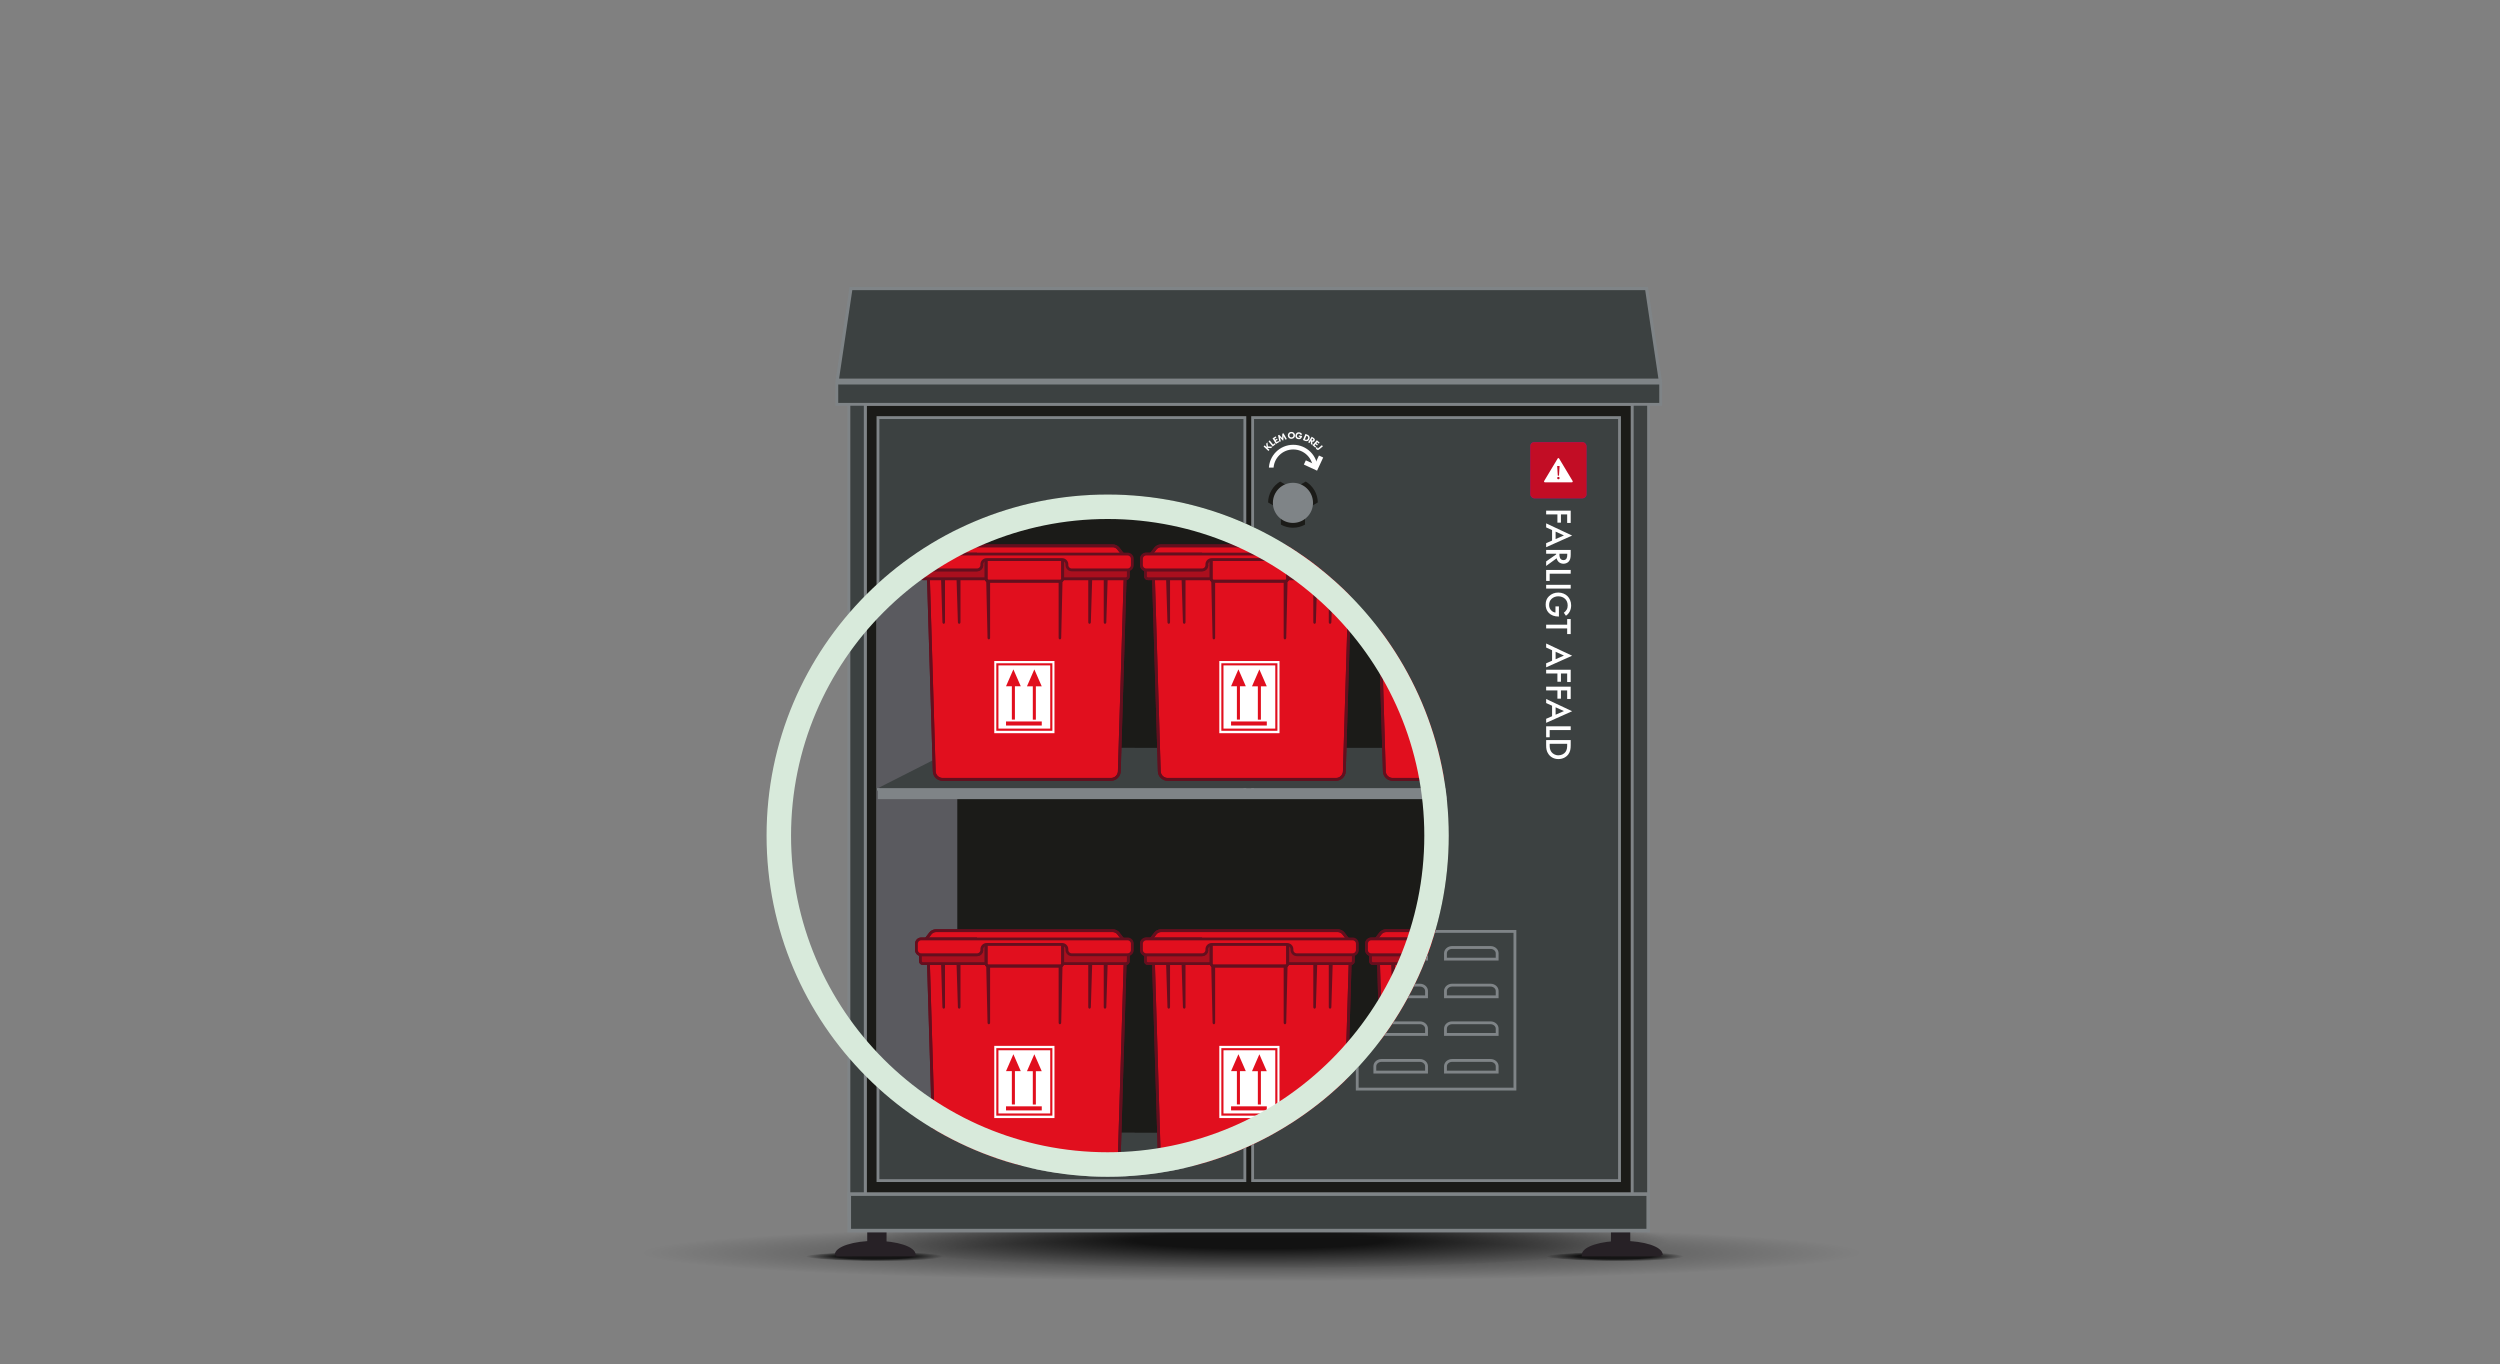 <?xml version="1.0" encoding="UTF-8"?>
<svg id="Layer_1" data-name="Layer 1" xmlns="http://www.w3.org/2000/svg" width="777" height="424" xmlns:xlink="http://www.w3.org/1999/xlink" viewBox="0 0 777 424">
  <rect x="0" y="0" width="777" height="424" fill="#808080" stroke="none"/>
  <defs>
    <style>
      .cls-1, .cls-2, .cls-3, .cls-4, .cls-5 {
        stroke-miterlimit: 10;
      }

      .cls-1, .cls-2, .cls-4, .cls-5 {
        stroke-width: .88px;
      }

      .cls-1, .cls-2, .cls-5 {
        stroke: #640f1e;
      }

      .cls-1, .cls-6 {
        fill: #e10f1e;
      }

      .cls-2, .cls-3, .cls-7, .cls-8 {
        fill: none;
      }

      .cls-9 {
        fill: #640f1e;
      }

      .cls-9, .cls-10, .cls-11, .cls-7, .cls-12, .cls-13, .cls-14, .cls-15, .cls-16, .cls-17, .cls-18, .cls-19, .cls-6, .cls-20, .cls-21 {
        stroke-width: 0px;
      }

      .cls-22 {
        clip-path: url(#clippath-2);
      }

      .cls-23 {
        opacity: .8;
      }

      .cls-10 {
        fill: #1b1b18;
      }

      .cls-3 {
        stroke: #fff;
        stroke-width: 1.452px;
      }

      .cls-11 {
        fill: #5a5a5f;
      }

      .cls-8 {
        stroke: #c3007a;
        stroke-width: .088px;
      }

      .cls-12 {
        fill: #d8eadb;
      }

      .cls-24 {
        clip-path: url(#clippath-1);
      }

      .cls-4 {
        stroke: #272126;
      }

      .cls-4, .cls-16 {
        fill: #272126;
      }

      .cls-13 {
        fill: #3c4141;
      }

      .cls-14 {
        fill: url(#radial-gradient-2);
      }

      .cls-25 {
        clip-path: url(#clippath);
      }

      .cls-15 {
        fill: url(#radial-gradient);
      }

      .cls-26 {
        opacity: .3;
      }

      .cls-17 {
        fill: #7f8487;
      }

      .cls-18 {
        fill: #fff;
      }

      .cls-5 {
        fill: #aa0f1e;
      }

      .cls-19 {
        fill: url(#radial-gradient-3);
      }

      .cls-20 {
        fill: #c20d25;
      }

      .cls-21 {
        fill: url(#radial-gradient-4);
      }
    </style>
    <radialGradient id="radial-gradient" cx="-257.581" cy="659.249" fx="-257.581" fy="659.249" r="1.172" gradientTransform="translate(-105976.386 2327.942) rotate(90) scale(7.526 -161.343)" gradientUnits="userSpaceOnUse">
      <stop offset=".5" stop-color="#000"/>
      <stop offset="1" stop-color="#000101" stop-opacity="0"/>
    </radialGradient>
    <radialGradient id="radial-gradient-2" cx="54.116" cy="621.494" fx="54.116" fy="621.494" r="2.352" gradientTransform="translate(-40390.163 143.201) rotate(90) scale(4.477 -65.618)" gradientUnits="userSpaceOnUse">
      <stop offset=".25" stop-color="#000"/>
      <stop offset=".826" stop-color="#000101" stop-opacity="0"/>
    </radialGradient>
    <radialGradient id="radial-gradient-3" cx="4.903" cy="715.184" fx="4.903" fy="715.184" r="1.538" gradientTransform="translate(-9665.754 385.606) rotate(90) scale(1 -13.895)" gradientUnits="userSpaceOnUse">
      <stop offset=".546" stop-color="#000"/>
      <stop offset="1" stop-color="#010101" stop-opacity="0"/>
    </radialGradient>
    <radialGradient id="radial-gradient-4" cy="731.75" fy="731.75" xlink:href="#radial-gradient-3"/>
    <clipPath id="clippath">
      <rect class="cls-7" x="479.875" y="142.372" width="8.943" height="7.531"/>
    </clipPath>
    <clipPath id="clippath-1">
      <polygon class="cls-7" points="411.248 144.348 404.094 146.501 399.304 145.325 392.39 145.325 392.624 137.228 414.432 137.228 411.248 144.348"/>
    </clipPath>
    <clipPath id="clippath-2">
      <circle class="cls-7" cx="344.266" cy="259.712" r="106.016"/>
    </clipPath>
  </defs>
  <g class="cls-26">
    <ellipse class="cls-15" cx="388.962" cy="389.357" rx="189.132" ry="8.822"/>
  </g>
  <g class="cls-23">
    <path class="cls-14" d="M382.192,375.241c82.736,0,153.181,8.311,158.123,9.542,8.177,2.038,53.147,10.898-158.123,10.898-82.736,0-149.807-4.576-149.807-10.22s67.071-10.22,149.807-10.22Z"/>
  </g>
  <g>
    <g class="cls-23">
      <path class="cls-19" d="M277.541,388.971c11.801,0,15.868.688,15.868,1.538s-4.067,1.538-15.868,1.538-26.868-.688-26.868-1.538,15.067-1.538,26.868-1.538Z"/>
    </g>
    <g class="cls-23">
      <path class="cls-21" d="M507.745,388.971c11.801,0,15.868.688,15.868,1.538s-4.067,1.538-15.868,1.538-26.868-.688-26.868-1.538,15.067-1.538,26.868-1.538Z"/>
    </g>
    <g>
      <g>
        <rect class="cls-16" x="269.975" y="380.411" width="5.125" height="6.244"/>
        <path class="cls-16" d="M274.66,380.851v5.365h-4.245v-5.365h4.245M275.54,379.971h-6.005v7.125h6.005v-7.125h0Z"/>
      </g>
      <path class="cls-4" d="M259.866,390.052c0-2.182,5.442-3.95,12.155-3.95s12.155,1.769,12.155,3.95h-24.311Z"/>
    </g>
    <g>
      <g>
        <rect class="cls-16" x="501.119" y="380.411" width="5.125" height="6.244"/>
        <path class="cls-16" d="M505.804,380.851v5.365h-4.245v-5.365h4.245M506.684,379.971h-6.005v7.125h6.005v-7.125h0Z"/>
      </g>
      <path class="cls-4" d="M516.353,390.052c0-2.182-5.442-3.95-12.155-3.95-6.713,0-12.155,1.769-12.155,3.95h24.311Z"/>
    </g>
    <g>
      <rect class="cls-13" x="507.294" y="118.806" width="5.094" height="258.796"/>
      <path class="cls-17" d="M511.941,119.252v257.902h-4.2V119.252h4.2M512.834,118.359h-5.987v259.689h5.987V118.359h0Z"/>
    </g>
    <rect class="cls-10" x="269.372" y="126.104" width="237.45" height="251.943"/>
    <g>
      <rect class="cls-13" x="263.832" y="118.806" width="5.093" height="258.796"/>
      <path class="cls-17" d="M268.479,119.252v257.902h-4.2V119.252h4.2M269.372,118.359h-5.987v259.689h5.987V118.359h0Z"/>
    </g>
    <g>
      <polygon class="cls-13" points="260.215 118.159 264.468 89.679 511.751 89.679 516.004 118.159 260.215 118.159"/>
      <path class="cls-17" d="M511.327,90.172l4.106,27.494h-254.645l4.106-27.494h246.434M512.176,89.186h-248.132l-4.4,29.465h256.932l-4.4-29.465h0Z"/>
    </g>
    <g>
      <rect class="cls-13" x="263.945" y="371.124" width="248.33" height="11.354"/>
      <path class="cls-17" d="M511.715,371.684v10.234h-247.21v-10.234h247.21M512.834,370.564h-249.449v12.472h249.449v-12.472h0Z"/>
    </g>
    <g>
      <rect class="cls-13" x="272.873" y="129.787" width="114.028" height="237.142"/>
      <path class="cls-17" d="M386.461,130.227v236.262h-113.148v-236.262h113.148M387.341,129.347h-114.908v238.022h114.908v-238.022h0Z"/>
    </g>
    <path class="cls-17" d="M353.952,289.922v48.13h-48.13v-48.13h48.13M354.832,289.042h-49.89v49.89h49.89v-49.89h0Z"/>
    <g>
      <rect class="cls-13" x="389.318" y="129.787" width="114.027" height="237.142"/>
      <path class="cls-17" d="M502.906,130.227v236.262h-113.148v-236.262h113.148M503.786,129.347h-114.908v238.022h114.908v-238.022h0Z"/>
    </g>
    <path class="cls-17" d="M470.397,289.922v48.13h-48.13v-48.13h48.13M471.277,289.042h-49.89v49.89h49.89v-49.89h0Z"/>
    <g>
      <g>
        <g>
          <path class="cls-13" d="M310.901,298.098v-1.81c0-.997.922-1.809,2.055-1.809h11.959c1.133,0,2.054.812,2.054,1.809v1.81h-16.068Z"/>
          <path class="cls-17" d="M324.915,294.919c.875,0,1.614.627,1.614,1.369v1.369h-15.188v-1.369c0-.742.739-1.369,1.614-1.369h11.959M324.915,294.039h-11.959c-1.372,0-2.494,1.012-2.494,2.249v2.249h16.948v-2.249c0-1.237-1.123-2.249-2.494-2.249h0Z"/>
        </g>
        <g>
          <path class="cls-13" d="M332.853,298.098v-1.81c0-.997.922-1.809,2.055-1.809h11.959c1.133,0,2.054.812,2.054,1.809v1.81h-16.068Z"/>
          <path class="cls-17" d="M346.866,294.919c.875,0,1.614.627,1.614,1.369v1.369h-15.188v-1.369c0-.742.739-1.369,1.614-1.369h11.959M346.866,294.039h-11.959c-1.372,0-2.494,1.012-2.494,2.249v2.249h16.948v-2.249c0-1.237-1.123-2.249-2.494-2.249h0Z"/>
        </g>
      </g>
      <g>
        <g>
          <path class="cls-13" d="M310.901,309.8v-1.809c0-.998.922-1.81,2.055-1.81h11.959c1.133,0,2.054.812,2.054,1.81v1.809h-16.068Z"/>
          <path class="cls-17" d="M324.915,306.622c.875,0,1.614.627,1.614,1.369v1.369h-15.188v-1.369c0-.742.739-1.369,1.614-1.369h11.959M324.915,305.742h-11.959c-1.372,0-2.494,1.012-2.494,2.249v2.249h16.948v-2.249c0-1.237-1.123-2.249-2.494-2.249h0Z"/>
        </g>
        <g>
          <path class="cls-13" d="M332.853,309.8v-1.809c0-.998.922-1.81,2.055-1.81h11.959c1.133,0,2.054.812,2.054,1.81v1.809h-16.068Z"/>
          <path class="cls-17" d="M346.866,306.622c.875,0,1.614.627,1.614,1.369v1.369h-15.188v-1.369c0-.742.739-1.369,1.614-1.369h11.959M346.866,305.742h-11.959c-1.372,0-2.494,1.012-2.494,2.249v2.249h16.948v-2.249c0-1.237-1.123-2.249-2.494-2.249h0Z"/>
        </g>
      </g>
      <g>
        <g>
          <path class="cls-13" d="M310.901,321.503v-1.81c0-.997.922-1.809,2.055-1.809h11.959c1.133,0,2.054.812,2.054,1.809v1.81h-16.068Z"/>
          <path class="cls-17" d="M324.915,318.324c.875,0,1.614.627,1.614,1.369v1.369h-15.188v-1.369c0-.742.739-1.369,1.614-1.369h11.959M324.915,317.444h-11.959c-1.372,0-2.494,1.012-2.494,2.249v2.249h16.948v-2.249c0-1.237-1.123-2.249-2.494-2.249h0Z"/>
        </g>
        <g>
          <path class="cls-13" d="M332.853,321.503v-1.81c0-.997.922-1.809,2.055-1.809h11.959c1.133,0,2.054.812,2.054,1.809v1.81h-16.068Z"/>
          <path class="cls-17" d="M346.866,318.324c.875,0,1.614.627,1.614,1.369v1.369h-15.188v-1.369c0-.742.739-1.369,1.614-1.369h11.959M346.866,317.444h-11.959c-1.372,0-2.494,1.012-2.494,2.249v2.249h16.948v-2.249c0-1.237-1.123-2.249-2.494-2.249h0Z"/>
        </g>
      </g>
      <g>
        <g>
          <path class="cls-13" d="M310.901,333.205v-1.809c0-.998.922-1.81,2.055-1.81h11.959c1.133,0,2.054.812,2.054,1.81v1.809h-16.068Z"/>
          <path class="cls-17" d="M324.915,330.027c.875,0,1.614.627,1.614,1.369v1.369h-15.188v-1.369c0-.742.739-1.369,1.614-1.369h11.959M324.915,329.147h-11.959c-1.372,0-2.494,1.012-2.494,2.249v2.249h16.948v-2.249c0-1.237-1.123-2.249-2.494-2.249h0Z"/>
        </g>
        <g>
          <path class="cls-13" d="M332.853,333.205v-1.809c0-.998.922-1.81,2.055-1.81h11.959c1.133,0,2.054.812,2.054,1.81v1.809h-16.068Z"/>
          <path class="cls-17" d="M346.866,330.027c.875,0,1.614.627,1.614,1.369v1.369h-15.188v-1.369c0-.742.739-1.369,1.614-1.369h11.959M346.866,329.147h-11.959c-1.372,0-2.494,1.012-2.494,2.249v2.249h16.948v-2.249c0-1.237-1.123-2.249-2.494-2.249h0Z"/>
        </g>
      </g>
      <g>
        <g>
          <path class="cls-13" d="M449.25,298.098v-1.81c0-.997.922-1.809,2.055-1.809h11.959c1.133,0,2.054.812,2.054,1.809v1.81h-16.067Z"/>
          <path class="cls-17" d="M463.263,294.919c.875,0,1.614.627,1.614,1.369v1.369h-15.188v-1.369c0-.742.739-1.369,1.614-1.369h11.959M463.263,294.039h-11.959c-1.372,0-2.494,1.012-2.494,2.249v2.249h16.948v-2.249c0-1.237-1.123-2.249-2.494-2.249h0Z"/>
        </g>
        <g>
          <path class="cls-13" d="M427.299,298.098v-1.81c0-.997.922-1.809,2.055-1.809h11.959c1.133,0,2.054.812,2.054,1.809v1.81h-16.067Z"/>
          <path class="cls-17" d="M441.312,294.919c.875,0,1.614.627,1.614,1.369v1.369h-15.188v-1.369c0-.742.739-1.369,1.614-1.369h11.959M441.312,294.039h-11.959c-1.372,0-2.494,1.012-2.494,2.249v2.249h16.948v-2.249c0-1.237-1.123-2.249-2.494-2.249h0Z"/>
        </g>
      </g>
      <g>
        <g>
          <path class="cls-13" d="M449.25,309.8v-1.809c0-.998.922-1.81,2.055-1.81h11.959c1.133,0,2.054.812,2.054,1.81v1.809h-16.067Z"/>
          <path class="cls-17" d="M463.263,306.622c.875,0,1.614.627,1.614,1.369v1.369h-15.188v-1.369c0-.742.739-1.369,1.614-1.369h11.959M463.263,305.742h-11.959c-1.372,0-2.494,1.012-2.494,2.249v2.249h16.948v-2.249c0-1.237-1.123-2.249-2.494-2.249h0Z"/>
        </g>
        <g>
          <path class="cls-13" d="M427.299,309.8v-1.809c0-.998.922-1.81,2.055-1.81h11.959c1.133,0,2.054.812,2.054,1.81v1.809h-16.067Z"/>
          <path class="cls-17" d="M441.312,306.622c.875,0,1.614.627,1.614,1.369v1.369h-15.188v-1.369c0-.742.739-1.369,1.614-1.369h11.959M441.312,305.742h-11.959c-1.372,0-2.494,1.012-2.494,2.249v2.249h16.948v-2.249c0-1.237-1.123-2.249-2.494-2.249h0Z"/>
        </g>
      </g>
      <g>
        <g>
          <path class="cls-13" d="M449.25,321.503v-1.81c0-.997.922-1.809,2.055-1.809h11.959c1.133,0,2.054.812,2.054,1.809v1.81h-16.067Z"/>
          <path class="cls-17" d="M463.263,318.324c.875,0,1.614.627,1.614,1.369v1.369h-15.188v-1.369c0-.742.739-1.369,1.614-1.369h11.959M463.263,317.444h-11.959c-1.372,0-2.494,1.012-2.494,2.249v2.249h16.948v-2.249c0-1.237-1.123-2.249-2.494-2.249h0Z"/>
        </g>
        <g>
          <path class="cls-13" d="M427.299,321.503v-1.81c0-.997.922-1.809,2.055-1.809h11.959c1.133,0,2.054.812,2.054,1.809v1.81h-16.067Z"/>
          <path class="cls-17" d="M441.312,318.324c.875,0,1.614.627,1.614,1.369v1.369h-15.188v-1.369c0-.742.739-1.369,1.614-1.369h11.959M441.312,317.444h-11.959c-1.372,0-2.494,1.012-2.494,2.249v2.249h16.948v-2.249c0-1.237-1.123-2.249-2.494-2.249h0Z"/>
        </g>
      </g>
      <g>
        <g>
          <path class="cls-13" d="M449.25,333.205v-1.809c0-.998.922-1.81,2.055-1.81h11.959c1.133,0,2.054.812,2.054,1.81v1.809h-16.067Z"/>
          <path class="cls-17" d="M463.263,330.027c.875,0,1.614.627,1.614,1.369v1.369h-15.188v-1.369c0-.742.739-1.369,1.614-1.369h11.959M463.263,329.147h-11.959c-1.372,0-2.494,1.012-2.494,2.249v2.249h16.948v-2.249c0-1.237-1.123-2.249-2.494-2.249h0Z"/>
        </g>
        <g>
          <path class="cls-13" d="M427.299,333.205v-1.809c0-.998.922-1.81,2.055-1.81h11.959c1.133,0,2.054.812,2.054,1.81v1.809h-16.067Z"/>
          <path class="cls-17" d="M441.312,330.027c.875,0,1.614.627,1.614,1.369v1.369h-15.188v-1.369c0-.742.739-1.369,1.614-1.369h11.959M441.312,329.147h-11.959c-1.372,0-2.494,1.012-2.494,2.249v2.249h16.948v-2.249c0-1.237-1.123-2.249-2.494-2.249h0Z"/>
        </g>
      </g>
    </g>
    <rect class="cls-7" x="388.878" y="129.347" width="12.971" height="26.94"/>
    <circle class="cls-16" cx="401.849" cy="156.288" r="3.368"/>
    <path class="cls-10" d="M405.6,162.888v-2.931s-7.501,0-7.501,0v3.091c1.111.618,2.389.973,3.75.973s2.639-.355,3.75-.973"/>
    <path class="cls-10" d="M405.69,149.74l-2.538,1.466,3.75,6.496,2.677-1.546c-.021-1.271-.352-2.555-1.033-3.734-.681-1.179-1.627-2.108-2.717-2.762"/>
    <path class="cls-10" d="M394.258,156.236l2.538,1.466,3.75-6.496-2.677-1.546c-1.091.653-2.037,1.583-2.717,2.762s-1.012,2.463-1.033,3.734"/>
    <g>
      <path class="cls-17" d="M401.85,162.084c-3.196,0-5.796-2.6-5.796-5.796,0-3.196,2.6-5.796,5.796-5.796s5.796,2.6,5.796,5.796c0,3.196-2.6,5.796-5.796,5.796Z"/>
      <path class="cls-17" d="M401.849,150.932c2.953,0,5.356,2.403,5.356,5.356s-2.403,5.356-5.356,5.356-5.356-2.403-5.356-5.356,2.403-5.356,5.356-5.356M401.849,150.052c-3.444,0-6.236,2.792-6.236,6.236s2.792,6.236,6.236,6.236,6.236-2.792,6.236-6.236-2.792-6.236-6.236-6.236h0Z"/>
    </g>
    <circle class="cls-7" cx="401.849" cy="156.288" r="9.354"/>
    <circle class="cls-7" cx="401.849" cy="156.288" r="10.602"/>
    <rect class="cls-20" x="475.616" y="137.407" width="17.461" height="17.461" rx="1.247" ry="1.247"/>
    <g class="cls-25">
      <path class="cls-18" d="M488.777,149.504h0l-4.208-7.007c-.045-.075-.128-.125-.222-.125-.1,0-.186.056-.23.139l-4.202,6.996c-.029.046-.044.102-.039.161.012.136.134.235.27.235h8.401c.137,0,.259-.101.27-.237.005-.06-.011-.116-.04-.162M484.347,148.961c-.208,0-.377-.169-.377-.377,0-.208.169-.376.377-.376.208,0,.377.169.377.376,0,.208-.169.377-.377.377M484.535,147.838l-.376-0-.189-3.012h.753l-.188,3.012Z"/>
    </g>
    <rect class="cls-8" x="475.66" y="137.451" width="17.373" height="17.373" rx="1.247" ry="1.247"/>
    <g>
      <path class="cls-18" d="M487.076,162.532v-2.655h-1.934v2.563h-1.099v-2.563h-3.502v-1.167h7.633v3.822h-1.099Z"/>
      <path class="cls-18" d="M482.385,168.013v-3.262l-1.843-.835v-1.259l8.079,3.799-8.079,3.616v-1.259l1.843-.801ZM483.483,167.543l2.586-1.133-2.586-1.179v2.312Z"/>
      <path class="cls-18" d="M488.175,172.29c0,.927-.114,1.522-.446,2.014-.561.835-1.465.904-1.796.904-1.099,0-1.9-.675-2.129-1.694l-3.262,2.38v-1.408l3.124-2.186v-.206h-3.124v-1.167h7.633v1.362ZM484.673,172.095v.366c0,.32.035,1.625,1.248,1.625,1.075,0,1.179-1.019,1.179-1.591v-.4h-2.427Z"/>
      <path class="cls-18" d="M488.175,178.307h-6.534v2.243h-1.099v-3.41h7.633v1.167Z"/>
      <path class="cls-18" d="M488.175,182.929h-7.633v-1.167h7.633v1.167Z"/>
      <path class="cls-18" d="M484.513,188.478v3.147h-.057c-1.305,0-2.369-.389-3.09-1.133-.767-.79-.973-1.728-.973-2.598,0-1.11.32-1.9,1.041-2.598.767-.744,1.785-1.133,2.884-1.133,1.19,0,2.221.48,2.85,1.11.664.652,1.145,1.694,1.145,2.873,0,.687-.148,1.396-.48,1.991-.354.629-.801,1.019-1.145,1.236l-.652-.927c.32-.229.664-.572.87-.938.251-.423.331-.881.331-1.35,0-.996-.411-1.637-.789-2.014-.504-.504-1.316-.812-2.141-.812-.767,0-1.533.286-2.071.79-.561.526-.767,1.179-.767,1.911,0,.664.194,1.213.676,1.705.412.423.858.595,1.293.641v-1.9h1.075Z"/>
      <path class="cls-18" d="M487.076,195.318h-6.534v-1.167h6.534v-1.751h1.099v4.669h-1.099v-1.751Z"/>
      <path class="cls-18" d="M482.385,205.352v-3.261l-1.843-.835v-1.259l8.079,3.799-8.079,3.616v-1.259l1.843-.801ZM483.483,204.883l2.586-1.133-2.586-1.179v2.312Z"/>
      <path class="cls-18" d="M487.076,211.975v-2.655h-1.934v2.563h-1.099v-2.563h-3.502v-1.167h7.633v3.822h-1.099Z"/>
      <path class="cls-18" d="M487.076,217.237v-2.655h-1.934v2.563h-1.099v-2.563h-3.502v-1.167h7.633v3.822h-1.099Z"/>
      <path class="cls-18" d="M482.385,222.603v-3.262l-1.843-.835v-1.259l8.079,3.8-8.079,3.616v-1.259l1.843-.802ZM483.483,222.134l2.586-1.133-2.586-1.179v2.312Z"/>
      <path class="cls-18" d="M488.175,226.903h-6.534v2.243h-1.099v-3.41h7.633v1.167Z"/>
      <path class="cls-18" d="M488.175,231.616c0,1.064-.114,1.991-.743,2.838-.698.928-1.809,1.465-3.079,1.465-1.27,0-2.368-.526-3.078-1.533-.63-.893-.732-1.728-.732-2.792v-1.58h7.633v1.603ZM481.641,231.182v.503c0,.572.046,1.362.538,2.026.4.526,1.133,1.041,2.174,1.041,1.008,0,1.797-.48,2.197-1.03.481-.663.526-1.476.526-2.037v-.503h-5.436Z"/>
    </g>
    <circle class="cls-7" cx="505.372" cy="129.538" r="2.875"/>
    <circle class="cls-7" cx="391.826" cy="129.538" r="2.875"/>
    <g>
      <rect class="cls-13" x="260.084" y="119.061" width="256.052" height="6.604"/>
      <path class="cls-17" d="M515.696,119.501v5.723h-255.172v-5.723h255.172M516.576,118.621h-256.932v7.483h256.932v-7.483h0Z"/>
    </g>
  </g>
  <g>
    <g>
      <path class="cls-18" d="M393.679,138.999l-.149-1.097.395-.425.146,1.272,1.402.08-.416.447-1.169-.083.669.621-.324.348-1.504-1.399.323-.348.627.584Z"/>
      <path class="cls-18" d="M394.627,136.878l1.047,1.285.496-.403.253.311-.863.704-1.302-1.595.369-.301Z"/>
      <path class="cls-18" d="M396.707,135.966l-.589.354.204.34.56-.335.206.344-.56.335.234.391.589-.354.205.344-.996.597-1.056-1.761.996-.597.206.342Z"/>
      <path class="cls-18" d="M397.63,137.338l-.416-2.043.37-.139.912.972.046-1.332.37-.139,1.033,1.81-.444.167-.586-1.092-.05,1.331-.156.059-.914-.967.279,1.206-.444.168Z"/>
      <path class="cls-18" d="M402.105,134.482c.209.173.355.434.379.75.021.273-.057.561-.263.792-.177.199-.425.335-.77.362-.385.029-.657-.105-.822-.241-.211-.17-.354-.437-.377-.739-.022-.295.087-.604.258-.801.128-.148.37-.331.779-.362.32-.024.595.054.815.239ZM400.885,134.889c-.083.093-.163.25-.146.478.014.187.087.334.222.446.143.117.293.149.453.136.208-.016.351-.104.441-.209.073-.083.161-.234.144-.472-.016-.211-.114-.362-.213-.447-.109-.091-.277-.155-.465-.142-.179.015-.334.09-.436.209Z"/>
      <path class="cls-18" d="M403.705,135.343l1.006.161-.003.021c-.039.246-.187.605-.45.804-.262.198-.526.199-.768.161-.242-.039-.497-.121-.695-.401-.1-.141-.239-.416-.175-.82.054-.331.218-.576.415-.722.291-.218.604-.206.844-.167.167.027.376.089.544.242.123.115.218.276.271.415l-.459.161c-.027-.086-.074-.177-.145-.247-.08-.082-.179-.129-.294-.147-.187-.031-.332.009-.446.097-.131.1-.22.264-.25.453-.037.23.024.393.096.492.1.14.229.199.385.224.201.031.318-.021.37-.054.018-.009.121-.074.185-.216l-.489-.078.06-.377Z"/>
      <path class="cls-18" d="M406.348,135.114c.25.105.498.254.637.577.1.231.111.498-.014.793-.125.298-.318.471-.54.562-.373.153-.708.036-.866-.031l-.614-.258.798-1.894.6.251ZM405.543,136.572l.116.048c.091.039.294.114.485.055.139-.042.289-.169.377-.38.087-.204.06-.37.017-.475-.082-.202-.259-.299-.392-.355l-.117-.049-.486,1.156Z"/>
      <path class="cls-18" d="M408.285,136.121c.22.141.311.302.344.433.027.117.025.291-.098.483-.069.108-.18.228-.36.265-.097.019-.216.016-.326-.022l.077,1.049-.487-.313-.029-.981-.438.683-.399-.257,1.109-1.73.607.391ZM407.573,136.773l.091.058c.072.047.176.102.287.078.047-.01.117-.041.173-.126.062-.099.05-.18.032-.228-.033-.091-.133-.163-.186-.196l-.094-.06-.304.475Z"/>
      <path class="cls-18" d="M409.892,137.891l-.516-.453-.262.299.491.429-.265.301-.49-.43-.301.342.516.452-.264.301-.872-.766,1.354-1.542.872.765-.264.301Z"/>
      <path class="cls-18" d="M411.15,138.719l-1.066.901c-.117.099-.297.238-.533.217-.19-.017-.312-.131-.396-.232-.072-.084-.134-.173-.154-.296-.011-.075-.01-.178.007-.26l.443.012c-.017.037-.036.095-.039.129-.004.048.011.084.04.119.026.031.058.053.105.057.081.007.158-.055.225-.11l1.063-.899.306.363Z"/>
    </g>
    <polyline class="cls-3" points="405.547 143.726 408.99 145.325 410.589 141.882"/>
    <g class="cls-24">
      <circle class="cls-3" cx="401.944" cy="145.825" r="6.86"/>
    </g>
    <rect class="cls-7" x="388.878" y="129.347" width="12.971" height="26.94"/>
  </g>
  <g class="cls-22">
    <rect class="cls-11" x="272.433" y="126.103" width="80.219" height="118.843"/>
    <polygon class="cls-13" points="476.757 232.435 297.525 232.435 272.83 244.973 503.39 244.973 476.757 232.435"/>
    <rect class="cls-10" x="297.525" y="126.103" width="179.233" height="106.333"/>
    <g>
      <g>
        <path class="cls-1" d="M348.901,172.2l-1.358-1.768c-.334-.435-1.057-.791-1.605-.791h-26.566c-.549 0-1.447 0-1.996,0h-26.566c-.549-0-1.271.356-1.605.791l-1.358,1.768"/>
        <path class="cls-2" d="M348.901,172.2l-1.358-1.768c-.334-.435-1.057-.791-1.605-.791h-26.566c-.549 0-1.447 0-1.996,0h-26.566c-.549-0-1.271.356-1.605.791l-1.358,1.768"/>
      </g>
      <g>
        <path class="cls-1" d="M349.679,179.868l-1.796,59.869c-.041,1.371-1.197,2.493-2.569,2.493h-52.384c-1.372,0-2.528-1.122-2.569-2.493l-1.796-59.869"/>
        <path class="cls-2" d="M349.679,179.868l-1.796,59.869c-.041,1.371-1.197,2.493-2.569,2.493h-52.384c-1.372,0-2.528-1.122-2.569-2.493l-1.796-59.869"/>
      </g>
      <g>
        <path class="cls-5" d="M286.818,172.671c-.412,0-.748.337-.748.748v5.7c0,.412.337.748.748.748h26.394s10.322,0,10.322,0h1.497s24.897,0,24.897,0c.412,0,.748-.337.748-.748v-5.7c0-.412-.337-.748-.748-.748h-63.111Z"/>
        <path class="cls-5" d="M286.818,172.671c-.412,0-.748.337-.748.748v5.7c0,.412.337.748.748.748h26.394s10.322,0,10.322,0h1.497s24.897,0,24.897,0c.412,0,.748-.337.748-.748v-5.7c0-.412-.337-.748-.748-.748h-63.111Z"/>
      </g>
      <path class="cls-9" d="M307.725,179.868v18.363c0,.274-.178.499-.395.499s-.4-.224-.406-.499l-.425-18.363"/>
      <path class="cls-9" d="M293.707,179.868v13.517c0,.274-.178.499-.395.499s-.402-.224-.41-.499l-.421-13.517"/>
      <path class="cls-9" d="M298.516,179.868v13.517c0,.274-.178.499-.395.499s-.402-.224-.41-.499l-.421-13.517"/>
      <path class="cls-9" d="M329.022,179.868v18.363c0,.274.178.499.395.499s.4-.224.406-.499l.425-18.363"/>
      <path class="cls-9" d="M343.04,179.868v13.517c0,.274.178.499.395.499s.402-.224.41-.499l.421-13.517"/>
      <path class="cls-9" d="M338.231,179.868v13.517c0,.274.178.499.395.499s.402-.224.41-.499l.421-13.517"/>
      <path class="cls-1" d="M305.148,175.627c0,.823-.674,1.497-1.497,1.497h-17.332c-.823,0-1.497-.674-1.497-1.497v-1.93c0-.823.674-1.497,1.497-1.497h17.332"/>
      <g>
        <rect class="cls-1" x="306.476" y="173.112" width="23.794" height="7.521" rx=".748" ry=".748"/>
        <rect class="cls-2" x="306.476" y="173.112" width="23.794" height="7.521" rx=".748" ry=".748"/>
      </g>
      <path class="cls-1" d="M350.428,172.2c.823,0,1.497.674,1.497,1.497v1.93c0,.823-.674,1.497-1.497,1.497h-17.332c-.823,0-1.497-.674-1.497-1.497v-.217c0-.823-.674-1.497-1.497-1.497h-9.215s-5.027,0-5.027,0h-9.215c-.823,0-1.497.674-1.497,1.497v.217c0,.823-.674,1.497-1.497,1.497h-17.332c-.823,0-1.497-.674-1.497-1.497v-1.93c0-.823.674-1.497,1.497-1.497h64.108Z"/>
      <rect class="cls-18" x="309.019" y="205.436" width="18.709" height="22.45"/>
      <polygon class="cls-18" points="327.1 227.187 309.661 227.15 309.661 206.136 327.1 206.172 327.1 227.187"/>
      <polygon class="cls-6" points="314.959 208.036 312.668 213.293 314.484 213.293 314.484 223.655 315.436 223.655 315.436 213.293 317.254 213.293 314.959 208.036"/>
      <rect class="cls-6" x="312.668" y="224.241" width="11.113" height="1.251"/>
      <polygon class="cls-6" points="321.471 208.049 319.181 213.306 320.997 213.306 320.997 223.668 321.948 223.668 321.948 213.306 323.767 213.306 321.471 208.049"/>
      <path class="cls-6" d="M327.08,227.127h-17.433v-20.988h17.433v20.988ZM310.316,226.458h16.096v-19.651h-16.096v19.651Z"/>
    </g>
    <g>
      <g>
        <path class="cls-1" d="M488.785,172.2l-1.358-1.768c-.334-.435-1.057-.791-1.605-.791h-26.566c-.549 0-1.447 0-1.996,0h-26.566c-.549-0-1.271.356-1.605.791l-1.358,1.768"/>
        <path class="cls-2" d="M488.785,172.2l-1.358-1.768c-.334-.435-1.057-.791-1.605-.791h-26.566c-.549 0-1.447 0-1.996,0h-26.566c-.549-0-1.271.356-1.605.791l-1.358,1.768"/>
      </g>
      <g>
        <path class="cls-1" d="M489.563,179.868l-1.796,59.869c-.041,1.371-1.197,2.493-2.569,2.493h-52.384c-1.372,0-2.528-1.122-2.569-2.493l-1.796-59.869"/>
        <path class="cls-2" d="M489.563,179.868l-1.796,59.869c-.041,1.371-1.197,2.493-2.569,2.493h-52.384c-1.372,0-2.528-1.122-2.569-2.493l-1.796-59.869"/>
      </g>
      <g>
        <path class="cls-5" d="M426.702,172.671c-.412,0-.748.337-.748.748v5.7c0,.412.337.748.748.748h26.394s10.322,0,10.322,0h1.497s24.897,0,24.897,0c.412,0,.748-.337.748-.748v-5.7c0-.412-.337-.748-.748-.748h-63.111Z"/>
        <path class="cls-5" d="M426.702,172.671c-.412,0-.748.337-.748.748v5.7c0,.412.337.748.748.748h26.394s10.322,0,10.322,0h1.497s24.897,0,24.897,0c.412,0,.748-.337.748-.748v-5.7c0-.412-.337-.748-.748-.748h-63.111Z"/>
      </g>
      <path class="cls-9" d="M447.609,179.868v18.363c0,.274-.178.499-.395.499s-.4-.224-.406-.499l-.425-18.363"/>
      <path class="cls-9" d="M433.591,179.868v13.517c0,.274-.178.499-.395.499s-.402-.224-.41-.499l-.421-13.517"/>
      <path class="cls-9" d="M438.4,179.868v13.517c0,.274-.178.499-.395.499s-.402-.224-.41-.499l-.421-13.517"/>
      <path class="cls-9" d="M468.906,179.868v18.363c0,.274.178.499.395.499s.4-.224.406-.499l.425-18.363"/>
      <path class="cls-9" d="M482.924,179.868v13.517c0,.274.178.499.395.499s.402-.224.41-.499l.421-13.517"/>
      <path class="cls-9" d="M478.115,179.868v13.517c0,.274.178.499.395.499s.402-.224.41-.499l.421-13.517"/>
      <path class="cls-1" d="M445.032,175.627c0,.823-.674,1.497-1.497,1.497h-17.332c-.823,0-1.497-.674-1.497-1.497v-1.93c0-.823.674-1.497,1.497-1.497h17.332"/>
      <g>
        <rect class="cls-1" x="446.361" y="173.112" width="23.794" height="7.521" rx=".748" ry=".748"/>
        <rect class="cls-2" x="446.361" y="173.112" width="23.794" height="7.521" rx=".748" ry=".748"/>
      </g>
      <path class="cls-1" d="M490.312,172.2c.823,0,1.497.674,1.497,1.497v1.93c0,.823-.674,1.497-1.497,1.497h-17.332c-.823,0-1.497-.674-1.497-1.497v-.217c0-.823-.674-1.497-1.497-1.497h-9.215s-5.027,0-5.027,0h-9.215c-.823,0-1.497.674-1.497,1.497v.217c0,.823-.674,1.497-1.497,1.497h-17.332c-.823,0-1.497-.674-1.497-1.497v-1.93c0-.823.674-1.497,1.497-1.497h64.108Z"/>
      <rect class="cls-18" x="448.903" y="205.436" width="18.709" height="22.45"/>
      <polygon class="cls-18" points="466.984 227.187 449.545 227.15 449.545 206.136 466.984 206.172 466.984 227.187"/>
      <polygon class="cls-6" points="454.843 208.036 452.552 213.293 454.368 213.293 454.368 223.655 455.32 223.655 455.32 213.293 457.138 213.293 454.843 208.036"/>
      <rect class="cls-6" x="452.552" y="224.241" width="11.113" height="1.251"/>
      <polygon class="cls-6" points="461.356 208.049 459.065 213.306 460.881 213.306 460.881 223.668 461.833 223.668 461.833 213.306 463.651 213.306 461.356 208.049"/>
      <path class="cls-6" d="M466.964,227.127h-17.433v-20.988h17.433v20.988ZM450.2,226.458h16.096v-19.651h-16.096v19.651Z"/>
    </g>
    <g>
      <g>
        <path class="cls-1" d="M418.843,172.2l-1.358-1.768c-.334-.435-1.057-.791-1.605-.791h-26.566c-.549 0-1.447 0-1.996,0h-26.566c-.549-0-1.271.356-1.605.791l-1.358,1.768"/>
        <path class="cls-2" d="M418.843,172.2l-1.358-1.768c-.334-.435-1.057-.791-1.605-.791h-26.566c-.549 0-1.447 0-1.996,0h-26.566c-.549-0-1.271.356-1.605.791l-1.358,1.768"/>
      </g>
      <g>
        <path class="cls-1" d="M419.621,179.868l-1.796,59.869c-.041,1.371-1.197,2.493-2.569,2.493h-52.384c-1.372,0-2.528-1.122-2.569-2.493l-1.796-59.869"/>
        <path class="cls-2" d="M419.621,179.868l-1.796,59.869c-.041,1.371-1.197,2.493-2.569,2.493h-52.384c-1.372,0-2.528-1.122-2.569-2.493l-1.796-59.869"/>
      </g>
      <g>
        <path class="cls-5" d="M356.76,172.671c-.412,0-.748.337-.748.748v5.7c0,.412.337.748.748.748h26.394s10.322,0,10.322,0h1.497s24.897,0,24.897,0c.412,0,.748-.337.748-.748v-5.7c0-.412-.337-.748-.748-.748h-63.111Z"/>
        <path class="cls-5" d="M356.76,172.671c-.412,0-.748.337-.748.748v5.7c0,.412.337.748.748.748h26.394s10.322,0,10.322,0h1.497s24.897,0,24.897,0c.412,0,.748-.337.748-.748v-5.7c0-.412-.337-.748-.748-.748h-63.111Z"/>
      </g>
      <path class="cls-9" d="M377.667,179.868v18.363c0,.274-.178.499-.395.499s-.4-.224-.406-.499l-.425-18.363"/>
      <path class="cls-9" d="M363.649,179.868v13.517c0,.274-.178.499-.395.499s-.402-.224-.41-.499l-.421-13.517"/>
      <path class="cls-9" d="M368.458,179.868v13.517c0,.274-.178.499-.395.499s-.402-.224-.41-.499l-.421-13.517"/>
      <path class="cls-9" d="M398.964,179.868v18.363c0,.274.178.499.395.499s.4-.224.406-.499l.425-18.363"/>
      <path class="cls-9" d="M412.982,179.868v13.517c0,.274.178.499.395.499s.402-.224.41-.499l.421-13.517"/>
      <path class="cls-9" d="M408.173,179.868v13.517c0,.274.178.499.395.499s.402-.224.41-.499l.421-13.517"/>
      <path class="cls-1" d="M375.09,175.627c0,.823-.674,1.497-1.497,1.497h-17.332c-.823,0-1.497-.674-1.497-1.497v-1.93c0-.823.674-1.497,1.497-1.497h17.332"/>
      <g>
        <rect class="cls-1" x="376.418" y="173.112" width="23.794" height="7.521" rx=".748" ry=".748"/>
        <rect class="cls-2" x="376.418" y="173.112" width="23.794" height="7.521" rx=".748" ry=".748"/>
      </g>
      <path class="cls-1" d="M420.37,172.2c.823,0,1.497.674,1.497,1.497v1.93c0,.823-.674,1.497-1.497,1.497h-17.332c-.823,0-1.497-.674-1.497-1.497v-.217c0-.823-.674-1.497-1.497-1.497h-9.215s-5.027,0-5.027,0h-9.215c-.823,0-1.497.674-1.497,1.497v.217c0,.823-.674,1.497-1.497,1.497h-17.332c-.823,0-1.497-.674-1.497-1.497v-1.93c0-.823.674-1.497,1.497-1.497h64.108Z"/>
      <rect class="cls-18" x="378.961" y="205.436" width="18.709" height="22.45"/>
      <polygon class="cls-18" points="397.042 227.187 379.603 227.15 379.603 206.136 397.042 206.172 397.042 227.187"/>
      <polygon class="cls-6" points="384.901 208.036 382.61 213.293 384.426 213.293 384.426 223.655 385.378 223.655 385.378 213.293 387.196 213.293 384.901 208.036"/>
      <rect class="cls-6" x="382.61" y="224.241" width="11.113" height="1.251"/>
      <polygon class="cls-6" points="391.413 208.049 389.123 213.306 390.939 213.306 390.939 223.668 391.891 223.668 391.891 213.306 393.709 213.306 391.413 208.049"/>
      <path class="cls-6" d="M397.022,227.127h-17.433v-20.988h17.433v20.988ZM380.258,226.458h16.096v-19.651h-16.096v19.651Z"/>
    </g>
    <rect class="cls-11" x="272.433" y="245.717" width="80.219" height="118.843"/>
    <polygon class="cls-13" points="476.757 352.049 297.525 352.049 272.83 364.587 503.39 364.587 476.757 352.049"/>
    <rect class="cls-10" x="297.525" y="245.717" width="179.233" height="106.333"/>
    <g>
      <g>
        <path class="cls-1" d="M348.901,291.814l-1.358-1.768c-.334-.435-1.057-.791-1.605-.791h-26.566c-.549 0-1.447 0-1.996,0h-26.566c-.549-0-1.271.356-1.605.791l-1.358,1.768"/>
        <path class="cls-2" d="M348.901,291.814l-1.358-1.768c-.334-.435-1.057-.791-1.605-.791h-26.566c-.549 0-1.447 0-1.996,0h-26.566c-.549-0-1.271.356-1.605.791l-1.358,1.768"/>
      </g>
      <g>
        <path class="cls-1" d="M349.679,299.482l-1.796,59.869c-.041,1.371-1.197,2.493-2.569,2.493h-52.384c-1.372,0-2.528-1.122-2.569-2.493l-1.796-59.869"/>
        <path class="cls-2" d="M349.679,299.482l-1.796,59.869c-.041,1.371-1.197,2.493-2.569,2.493h-52.384c-1.372,0-2.528-1.122-2.569-2.493l-1.796-59.869"/>
      </g>
      <g>
        <path class="cls-5" d="M286.818,292.285c-.412,0-.748.337-.748.748v5.7c0,.412.337.748.748.748h24.897c.412,0,1.085,0,1.497,0h10.322c.412,0,1.085,0,1.497,0h24.897c.412,0,.748-.337.748-.748v-5.7c0-.412-.337-.748-.748-.748h-63.111Z"/>
        <path class="cls-5" d="M286.818,292.285c-.412,0-.748.337-.748.748v5.7c0,.412.337.748.748.748h24.897c.412,0,1.085,0,1.497,0h10.322c.412,0,1.085,0,1.497,0h24.897c.412,0,.748-.337.748-.748v-5.7c0-.412-.337-.748-.748-.748h-63.111Z"/>
      </g>
      <path class="cls-9" d="M307.725,299.482v18.363c0,.274-.178.499-.395.499s-.4-.224-.406-.499l-.425-18.363"/>
      <path class="cls-9" d="M293.707,299.482v13.517c0,.274-.178.499-.395.499s-.402-.224-.41-.499l-.421-13.517"/>
      <path class="cls-9" d="M298.516,299.482v13.517c0,.274-.178.499-.395.499s-.402-.224-.41-.499l-.421-13.517"/>
      <path class="cls-9" d="M329.022,299.482v18.363c0,.274.178.499.395.499s.4-.224.406-.499l.425-18.363"/>
      <path class="cls-9" d="M343.04,299.482v13.517c0,.274.178.499.395.499s.402-.224.41-.499l.421-13.517"/>
      <path class="cls-9" d="M338.231,299.482v13.517c0,.274.178.499.395.499s.402-.224.41-.499l.421-13.517"/>
      <path class="cls-1" d="M305.148,295.241c0,.823-.674,1.497-1.497,1.497h-17.332c-.823,0-1.497-.674-1.497-1.497v-1.93c0-.823.674-1.497,1.497-1.497h17.332"/>
      <g>
        <rect class="cls-1" x="306.476" y="292.726" width="23.794" height="7.521" rx=".748" ry=".748"/>
        <rect class="cls-2" x="306.476" y="292.726" width="23.794" height="7.521" rx=".748" ry=".748"/>
      </g>
      <path class="cls-1" d="M350.428,291.814c.823,0,1.497.674,1.497,1.497v1.93c0,.823-.674,1.497-1.497,1.497h-17.332c-.823,0-1.497-.674-1.497-1.497v-.217c0-.823-.674-1.497-1.497-1.497h-9.215s-5.027,0-5.027,0h-9.215c-.823,0-1.497.674-1.497,1.497v.217c0,.823-.674,1.497-1.497,1.497h-17.332c-.823,0-1.497-.674-1.497-1.497v-1.93c0-.823.674-1.497,1.497-1.497h64.108Z"/>
      <rect class="cls-18" x="309.019" y="325.05" width="18.709" height="22.45"/>
      <polygon class="cls-18" points="327.1 346.801 309.661 346.764 309.661 325.75 327.1 325.786 327.1 346.801"/>
      <polygon class="cls-6" points="314.959 327.65 312.668 332.907 314.484 332.907 314.484 343.269 315.436 343.269 315.436 332.907 317.254 332.907 314.959 327.65"/>
      <rect class="cls-6" x="312.668" y="343.855" width="11.113" height="1.251"/>
      <polygon class="cls-6" points="321.471 327.663 319.181 332.92 320.997 332.92 320.997 343.282 321.948 343.282 321.948 332.92 323.767 332.92 321.471 327.663"/>
      <path class="cls-6" d="M327.08,346.741h-17.433v-20.988h17.433v20.988ZM310.316,346.073h16.096v-19.651h-16.096v19.651Z"/>
    </g>
    <g>
      <g>
        <path class="cls-1" d="M488.785,291.814l-1.358-1.768c-.334-.435-1.057-.791-1.605-.791h-26.566c-.549 0-1.447 0-1.996,0h-26.566c-.549-0-1.271.356-1.605.791l-1.358,1.768"/>
        <path class="cls-2" d="M488.785,291.814l-1.358-1.768c-.334-.435-1.057-.791-1.605-.791h-26.566c-.549 0-1.447 0-1.996,0h-26.566c-.549-0-1.271.356-1.605.791l-1.358,1.768"/>
      </g>
      <g>
        <path class="cls-1" d="M489.563,299.482l-1.796,59.869c-.041,1.371-1.197,2.493-2.569,2.493h-52.384c-1.372,0-2.528-1.122-2.569-2.493l-1.796-59.869"/>
        <path class="cls-2" d="M489.563,299.482l-1.796,59.869c-.041,1.371-1.197,2.493-2.569,2.493h-52.384c-1.372,0-2.528-1.122-2.569-2.493l-1.796-59.869"/>
      </g>
      <g>
        <path class="cls-5" d="M426.702,292.285c-.412,0-.748.337-.748.748v5.7c0,.412.337.748.748.748h24.897c.412,0,1.085,0,1.497,0h10.322c.412,0,1.085,0,1.497,0h24.897c.412,0,.748-.337.748-.748v-5.7c0-.412-.337-.748-.748-.748h-63.111Z"/>
        <path class="cls-5" d="M426.702,292.285c-.412,0-.748.337-.748.748v5.7c0,.412.337.748.748.748h24.897c.412,0,1.085,0,1.497,0h10.322c.412,0,1.085,0,1.497,0h24.897c.412,0,.748-.337.748-.748v-5.7c0-.412-.337-.748-.748-.748h-63.111Z"/>
      </g>
      <path class="cls-9" d="M447.609,299.482v18.363c0,.274-.178.499-.395.499s-.4-.224-.406-.499l-.425-18.363"/>
      <path class="cls-9" d="M433.591,299.482v13.517c0,.274-.178.499-.395.499s-.402-.224-.41-.499l-.421-13.517"/>
      <path class="cls-9" d="M438.4,299.482v13.517c0,.274-.178.499-.395.499s-.402-.224-.41-.499l-.421-13.517"/>
      <path class="cls-9" d="M468.906,299.482v18.363c0,.274.178.499.395.499s.4-.224.406-.499l.425-18.363"/>
      <path class="cls-9" d="M482.924,299.482v13.517c0,.274.178.499.395.499s.402-.224.41-.499l.421-13.517"/>
      <path class="cls-9" d="M478.115,299.482v13.517c0,.274.178.499.395.499s.402-.224.41-.499l.421-13.517"/>
      <path class="cls-1" d="M445.032,295.241c0,.823-.674,1.497-1.497,1.497h-17.332c-.823,0-1.497-.674-1.497-1.497v-1.93c0-.823.674-1.497,1.497-1.497h17.332"/>
      <g>
        <rect class="cls-1" x="446.361" y="292.726" width="23.794" height="7.521" rx=".748" ry=".748"/>
        <rect class="cls-2" x="446.361" y="292.726" width="23.794" height="7.521" rx=".748" ry=".748"/>
      </g>
      <path class="cls-1" d="M490.312,291.814c.823,0,1.497.674,1.497,1.497v1.93c0,.823-.674,1.497-1.497,1.497h-17.332c-.823,0-1.497-.674-1.497-1.497v-.217c0-.823-.674-1.497-1.497-1.497h-9.215s-5.027,0-5.027,0h-9.215c-.823,0-1.497.674-1.497,1.497v.217c0,.823-.674,1.497-1.497,1.497h-17.332c-.823,0-1.497-.674-1.497-1.497v-1.93c0-.823.674-1.497,1.497-1.497h64.108Z"/>
      <rect class="cls-18" x="448.903" y="325.05" width="18.709" height="22.45"/>
      <polygon class="cls-18" points="466.984 346.801 449.545 346.764 449.545 325.75 466.984 325.786 466.984 346.801"/>
      <polygon class="cls-6" points="454.843 327.65 452.552 332.907 454.368 332.907 454.368 343.269 455.32 343.269 455.32 332.907 457.138 332.907 454.843 327.65"/>
      <rect class="cls-6" x="452.552" y="343.855" width="11.113" height="1.251"/>
      <polygon class="cls-6" points="461.356 327.663 459.065 332.92 460.881 332.92 460.881 343.282 461.833 343.282 461.833 332.92 463.651 332.92 461.356 327.663"/>
      <path class="cls-6" d="M466.964,346.741h-17.433v-20.988h17.433v20.988ZM450.2,346.073h16.096v-19.651h-16.096v19.651Z"/>
    </g>
    <g>
      <g>
        <path class="cls-1" d="M418.843,291.814l-1.358-1.768c-.334-.435-1.057-.791-1.605-.791h-26.566c-.549 0-1.447 0-1.996,0h-26.566c-.549-0-1.271.356-1.605.791l-1.358,1.768"/>
        <path class="cls-2" d="M418.843,291.814l-1.358-1.768c-.334-.435-1.057-.791-1.605-.791h-26.566c-.549 0-1.447 0-1.996,0h-26.566c-.549-0-1.271.356-1.605.791l-1.358,1.768"/>
      </g>
      <g>
        <path class="cls-1" d="M419.621,299.482l-1.796,59.869c-.041,1.371-1.197,2.493-2.569,2.493h-52.384c-1.372,0-2.528-1.122-2.569-2.493l-1.796-59.869"/>
        <path class="cls-2" d="M419.621,299.482l-1.796,59.869c-.041,1.371-1.197,2.493-2.569,2.493h-52.384c-1.372,0-2.528-1.122-2.569-2.493l-1.796-59.869"/>
      </g>
      <g>
        <path class="cls-5" d="M356.76,292.285c-.412,0-.748.337-.748.748v5.7c0,.412.337.748.748.748h24.897c.412,0,1.085,0,1.497,0h10.322c.412,0,1.085,0,1.497,0h24.897c.412,0,.748-.337.748-.748v-5.7c0-.412-.337-.748-.748-.748h-63.111Z"/>
        <path class="cls-5" d="M356.76,292.285c-.412,0-.748.337-.748.748v5.7c0,.412.337.748.748.748h24.897c.412,0,1.085,0,1.497,0h10.322c.412,0,1.085,0,1.497,0h24.897c.412,0,.748-.337.748-.748v-5.7c0-.412-.337-.748-.748-.748h-63.111Z"/>
      </g>
      <path class="cls-9" d="M377.667,299.482v18.363c0,.274-.178.499-.395.499s-.4-.224-.406-.499l-.425-18.363"/>
      <path class="cls-9" d="M363.649,299.482v13.517c0,.274-.178.499-.395.499s-.402-.224-.41-.499l-.421-13.517"/>
      <path class="cls-9" d="M368.458,299.482v13.517c0,.274-.178.499-.395.499s-.402-.224-.41-.499l-.421-13.517"/>
      <path class="cls-9" d="M398.964,299.482v18.363c0,.274.178.499.395.499s.4-.224.406-.499l.425-18.363"/>
      <path class="cls-9" d="M412.982,299.482v13.517c0,.274.178.499.395.499s.402-.224.41-.499l.421-13.517"/>
      <path class="cls-9" d="M408.173,299.482v13.517c0,.274.178.499.395.499s.402-.224.41-.499l.421-13.517"/>
      <path class="cls-1" d="M375.09,295.241c0,.823-.674,1.497-1.497,1.497h-17.332c-.823,0-1.497-.674-1.497-1.497v-1.93c0-.823.674-1.497,1.497-1.497h17.332"/>
      <g>
        <rect class="cls-1" x="376.418" y="292.726" width="23.794" height="7.521" rx=".748" ry=".748"/>
        <rect class="cls-2" x="376.418" y="292.726" width="23.794" height="7.521" rx=".748" ry=".748"/>
      </g>
      <path class="cls-1" d="M420.37,291.814c.823,0,1.497.674,1.497,1.497v1.93c0,.823-.674,1.497-1.497,1.497h-17.332c-.823,0-1.497-.674-1.497-1.497v-.217c0-.823-.674-1.497-1.497-1.497h-9.215s-5.027,0-5.027,0h-9.215c-.823,0-1.497.674-1.497,1.497v.217c0,.823-.674,1.497-1.497,1.497h-17.332c-.823,0-1.497-.674-1.497-1.497v-1.93c0-.823.674-1.497,1.497-1.497h64.108Z"/>
      <rect class="cls-18" x="378.961" y="325.05" width="18.709" height="22.45"/>
      <polygon class="cls-18" points="397.042 346.801 379.603 346.764 379.603 325.75 397.042 325.786 397.042 346.801"/>
      <polygon class="cls-6" points="384.901 327.65 382.61 332.907 384.426 332.907 384.426 343.269 385.378 343.269 385.378 332.907 387.196 332.907 384.901 327.65"/>
      <rect class="cls-6" x="382.61" y="343.855" width="11.113" height="1.251"/>
      <polygon class="cls-6" points="391.413 327.663 389.123 332.92 390.939 332.92 390.939 343.282 391.891 343.282 391.891 332.92 393.709 332.92 391.413 327.663"/>
      <path class="cls-6" d="M397.022,346.741h-17.433v-20.988h17.433v20.988ZM380.258,346.073h16.096v-19.651h-16.096v19.651Z"/>
    </g>
    <g>
      <rect class="cls-17" x="273.262" y="245.377" width="229.696" height="2.569"/>
      <path class="cls-17" d="M502.526,245.81v1.704h-228.832v-1.704h228.832M503.39,244.946h-230.56v3.432h230.56v-3.432h0Z"/>
    </g>
    <g>
      <rect class="cls-17" x="273.262" y="363.303" width="229.696" height="2.568"/>
      <path class="cls-17" d="M502.526,363.735v1.704h-228.832v-1.704h228.832M503.39,362.871h-230.56v3.432h230.56v-3.432h0Z"/>
    </g>
  </g>
  <path class="cls-12" d="M344.266,161.304c54.262,0,98.408,44.146,98.408,98.408s-44.145,98.408-98.408,98.408-98.408-44.145-98.408-98.408,44.146-98.408,98.408-98.408M344.266,153.696c-58.551,0-106.016,47.465-106.016,106.016s47.465,106.016,106.016,106.016,106.016-47.465,106.016-106.016-47.465-106.016-106.016-106.016h0Z"/>
</svg>
